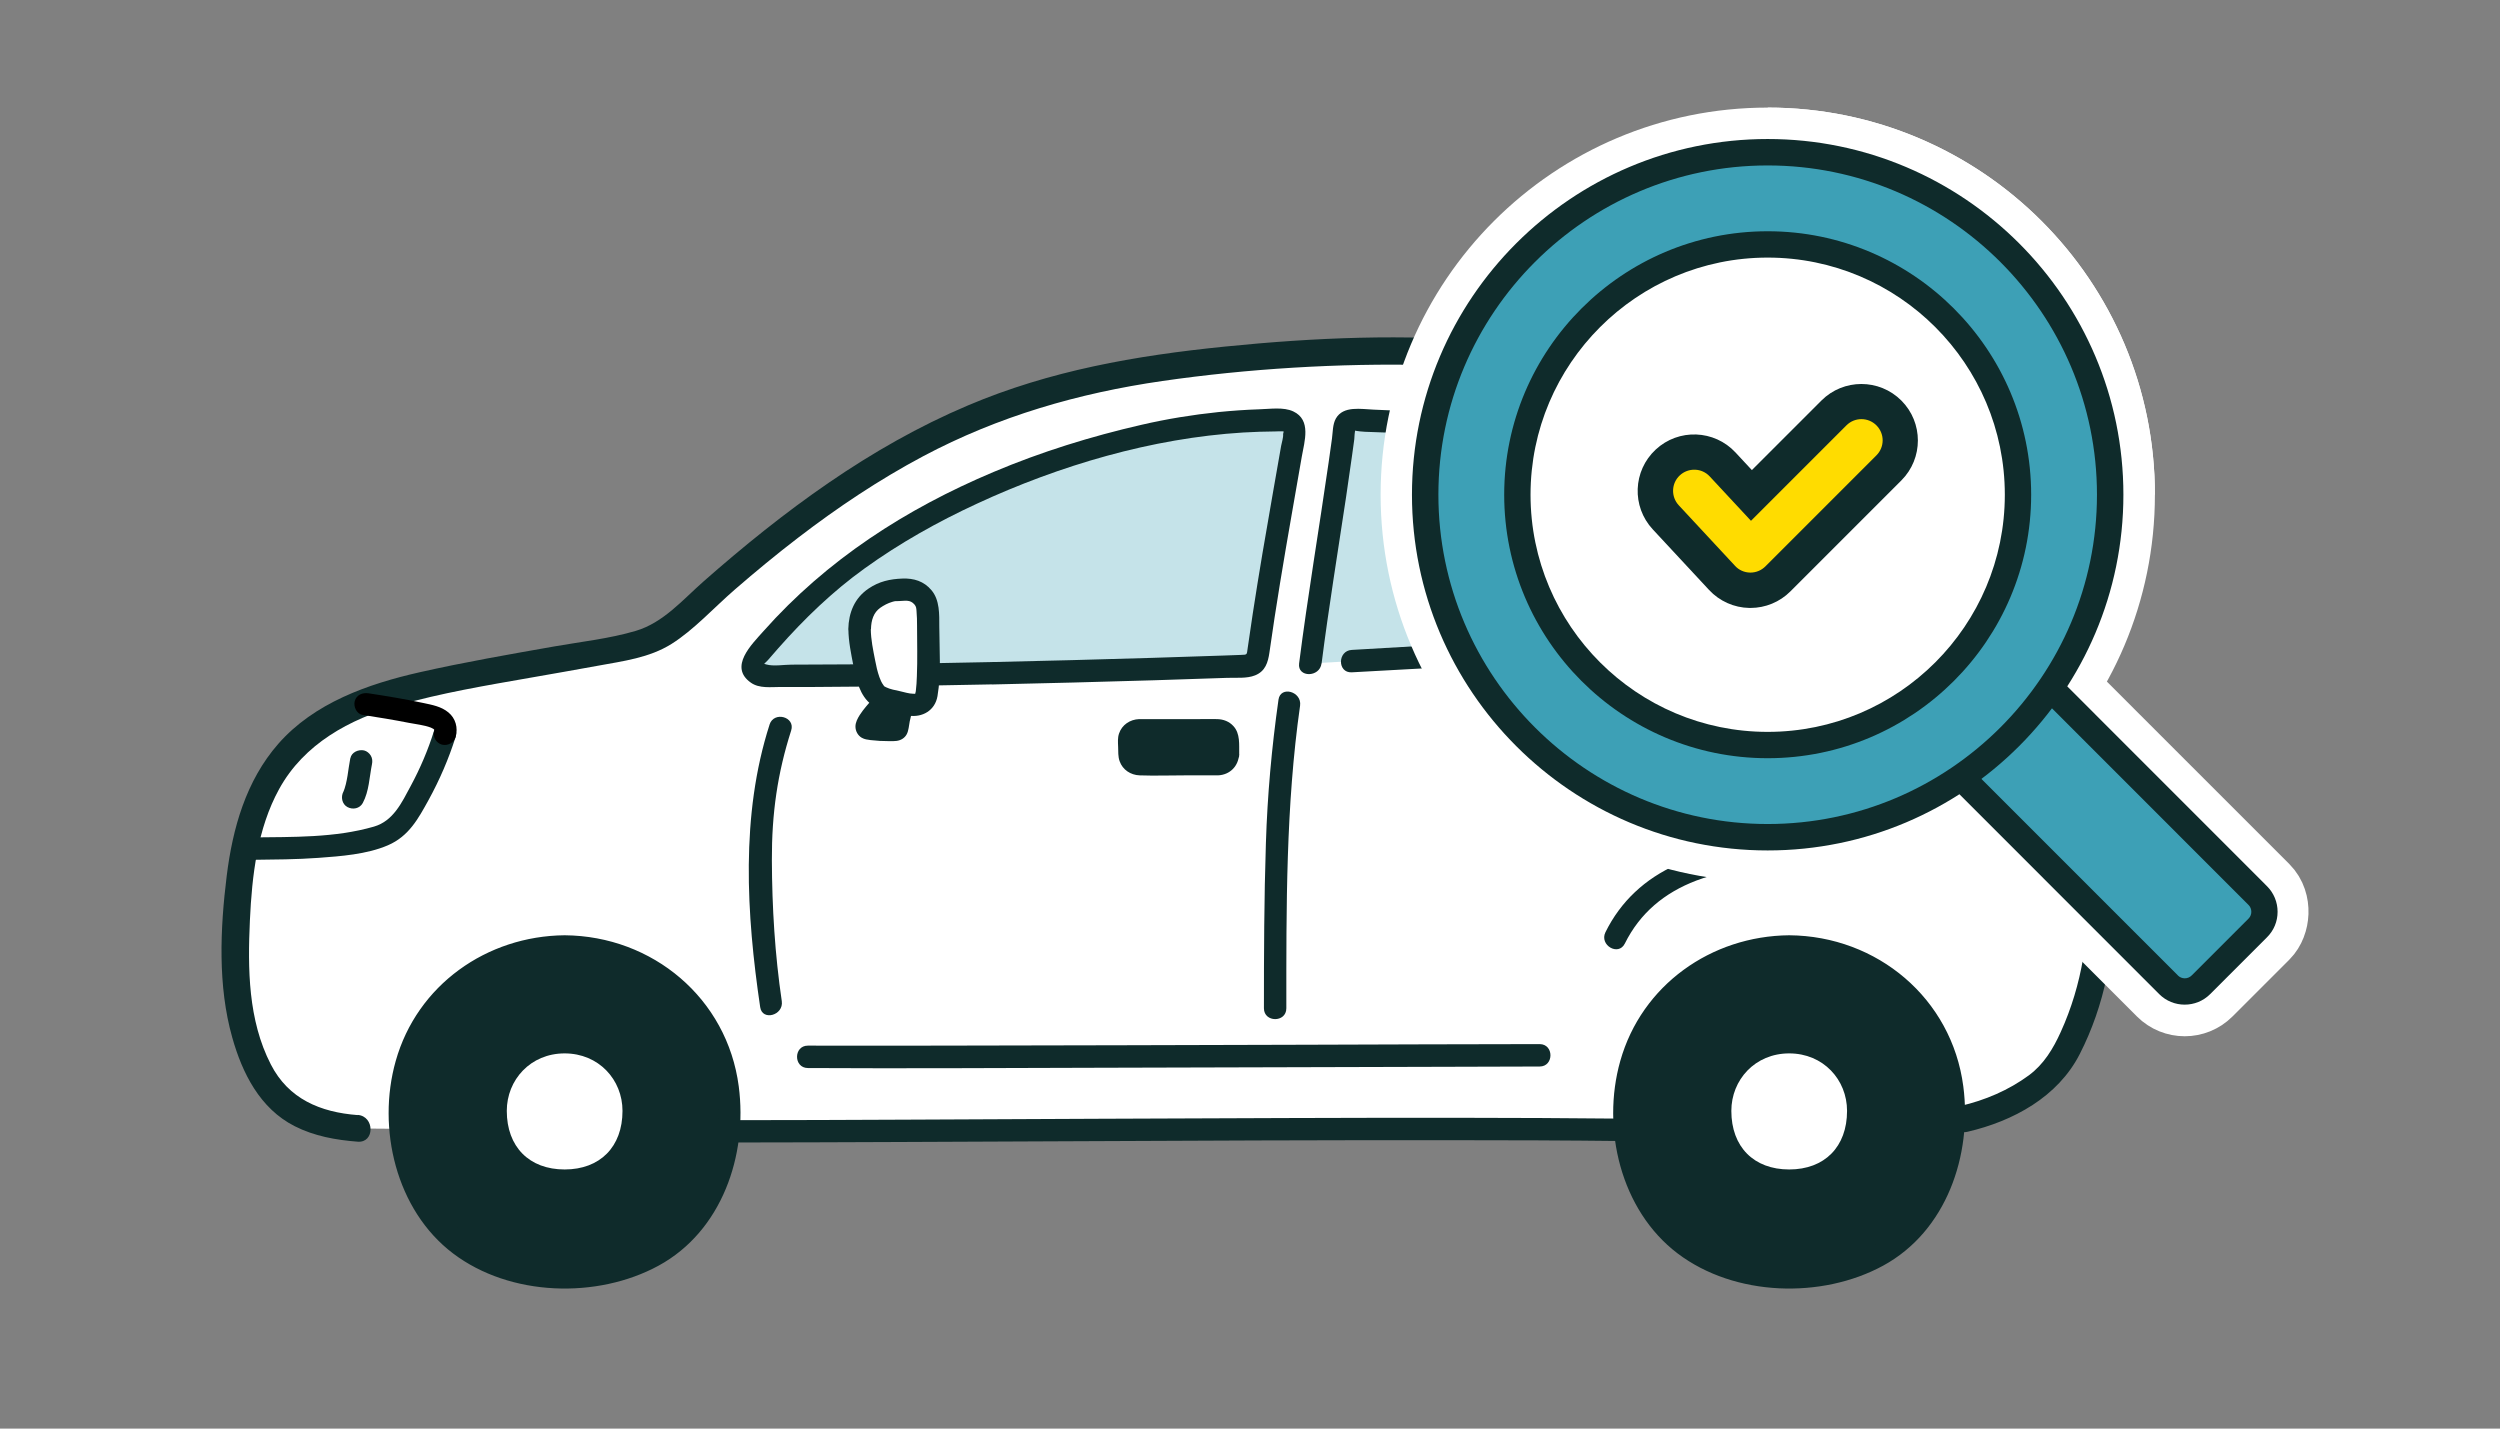 <?xml version="1.0" encoding="UTF-8"?>
<svg id="_レイヤー_1" data-name="レイヤー 1" xmlns="http://www.w3.org/2000/svg" viewBox="0 0 280 160">
  <rect x="0" y="0" width="280" height="160" fill="#808080" stroke="none"/>
  <defs>
    <style>
      .cls-1, .cls-2, .cls-3, .cls-4, .cls-5, .cls-6 {
        stroke-width: 0px;
      }

      .cls-1, .cls-7, .cls-8 {
        fill: #3da0b6;
      }

      .cls-3 {
        fill: #ffdc00;
      }

      .cls-7 {
        stroke: #054d62;
        stroke-width: 2.95px;
      }

      .cls-7, .cls-8 {
        stroke-miterlimit: 10;
      }

      .cls-4 {
        fill: #fff;
      }

      .cls-9 {
        opacity: .3;
      }

      .cls-5 {
        fill: #0f2b2b;
      }

      .cls-8 {
        stroke: #fff;
        stroke-width: 10px;
      }

      .cls-6 {
        fill: #211715;
      }
    </style>
  </defs>
  <g id="car">
    <path class="cls-4" d="M219.95,125.33c2.44-.54,5.5-1.74,8.21-3.72,2.16-1.57,3.49-3.8,5.03-7.98,2.05-5.54,2.64-12.19,1.41-19.28-.25-1.44-.56-3.15-.98-5.16-.68-3.26-1.6-7.27-2.92-10.32-1.96-4.51-4.52-8.12-7.61-11.95-6.09-7.53-9.91-10.92-17.5-15.88-12.24-6.43-20.06-8.41-33.85-10.69-13.78-2.28-41.22-.52-54.6,3.49-14.98,4.49-26.95,12.78-41.13,25.79-1.56,1.43-3.5,2.36-5.58,2.76-10.59,2.04-14.94,2.49-23.83,4.54-4.75,1.09-9.52,2.86-13.11,6.16-6.36,5.84-7.01,15.44-7.12,24.11-.04,2.99.31,5.97,1.14,8.84,1.83,6.25,4.76,9.82,12.54,10.35l39.6.31c26.52,0,76.68-.46,103.32-.15l36.98-1.22Z"/>
    <path class="cls-4" d="M182.97,118.2c-4.25,0-10.54,0-10.54,0-3.49,0-69.7.23-81.97.17,0,0-6.77,0-9.76,0,.62,1.87.95,3.87.95,5.93,0,.82-.04,1.62-.11,2.4l100.52-.15c-.06-.73-.1-1.48-.1-2.25,0-2.12.35-4.17,1-6.09v-.02Z"/>
    <g class="cls-9">
      <path class="cls-1" d="M111.15,75.4c-10.24.22-20.05.35-26.09.27-.8-.01-1.22-.97-.67-1.56,4.05-4.3,7.57-8.74,13.7-12.83,7.47-4.99,17.31-9.35,27.36-11.79,6.55-1.79,13.36-2.61,19.77-2.38-.64,4.34-3.17,17.41-4.48,27.44-7.84.3-18.95.63-29.59.86Z"/>
    </g>
    <path class="cls-4" d="M27.76,93.39c1-3.94,2.73-7.53,5.73-10.29,2.04-1.87,4.46-3.25,7.05-4.3,2.1.32,4.59.73,6.74,1.19.56.12,1.14.18,1.65.44s1.21.8.89,1.76c-1.01,3.25-2.29,5.84-4.16,8.94-.78,1.29-2,2.27-3.46,2.66-5.17,1.38-10.78,1.18-14.82,1.27.11-.56.24-1.12.38-1.67Z"/>
    <g class="cls-9">
      <path class="cls-1" d="M146.76,74.3c.52-4.14,1.3-9.17,2.06-14.16.71-4.65,1.41-9.27,1.88-13.08,4.27.05,8.52.29,12.77.73,6.33.65,12.64,1.73,18.65,3.79,9.27,3.17,22.12,8.85,28.03,16.67.27.36.07.87-.37.96-11.88,2.28-45.3,4.11-58.38,4.84l-4.65.25Z"/>
    </g>
    <path class="cls-5" d="M48.61,81.86c-.67,2.14-1.54,4.18-2.6,6.15-1,1.86-1.95,3.94-4.13,4.57-4.38,1.27-9.1,1.15-13.62,1.21-1.61.02-1.62,2.53,0,2.51,2.47-.03,4.95-.04,7.41-.22s5.42-.39,7.78-1.41,3.41-3.01,4.55-5.07c1.24-2.26,2.26-4.62,3.03-7.07.49-1.54-1.94-2.2-2.42-.67h0Z"/>
    <path class="cls-5" d="M39.23,84.94c-.25,1.27-.3,2.63-.8,3.83l.13-.3c-.03.07-.06.14-.1.2-.31.58-.16,1.39.45,1.72s1.38.17,1.72-.45c.71-1.32.74-2.9,1.03-4.34.07-.33.05-.67-.13-.97-.15-.26-.45-.51-.75-.58-.62-.14-1.41.19-1.54.88h0Z"/>
    <path class="cls-4" d="M224.09,80.43c2-.28,4.88-.86,6.6-1.55,1.31,3.01,2.35,6.94,2.9,10.2-.28.02-.46.03-.46.03-1.93.19-5.04.52-6.98.45-.28-.01-.57-.03-.79-.2-.23-.17-.33-.47-.4-.74-.65-2.41-1.26-4.92-1.96-7.19-.13-.43.15-.87.59-.93.16-.02.33-.04.5-.07Z"/>
    <path class="cls-5" d="M81.55,127.96c12.74-.01,25.49-.09,38.23-.14,14.1-.07,28.2-.13,42.3-.12,6.66,0,13.33.02,19.99.1,1.62.02,1.62-2.49,0-2.51-12.64-.13-25.28-.11-37.93-.07-14.13.04-28.26.12-42.38.18-6.74.03-13.47.06-20.21.06-1.61,0-1.62,2.51,0,2.51h0Z"/>
    <path class="cls-5" d="M40.06,124.89c-4.19-.32-7.75-1.81-9.73-5.68-2.55-4.97-2.59-10.71-2.34-16.15.23-4.98.83-10.23,3.27-14.68,2.79-5.08,7.89-7.83,13.31-9.38,4.85-1.39,9.89-2.23,14.86-3.1,2.52-.44,5.03-.88,7.55-1.34,2.83-.52,5.74-.88,8.23-2.44s4.77-4.08,7.09-6.09,4.68-3.96,7.11-5.82c4.42-3.39,9.06-6.49,13.98-9.11,8.43-4.48,17.4-7.07,26.81-8.43s19.78-2.02,29.67-1.78c9.6.23,19.26,1.81,28.47,4.55,5.03,1.49,9.86,3.53,14.54,5.89s8.69,5.5,12.31,9c3.94,3.81,7.57,8.15,10.61,12.71,1.6,2.41,3.05,4.97,4.05,7.69s1.66,5.61,2.26,8.47c1.26,5.98,2.23,12.03,1.2,18.14-.48,2.83-1.31,5.61-2.5,8.23-.85,1.88-1.9,3.63-3.58,4.87-2.27,1.67-4.93,2.8-7.67,3.43-1.88.44-1.08,3.33.8,2.89,5.12-1.19,10.12-3.9,12.57-8.7,2.78-5.44,3.99-11.61,3.8-17.7-.1-3.17-.62-6.28-1.22-9.39s-1.22-6.1-2.13-9.07c-1.83-6.02-5.31-11.2-9.23-16.05-3.35-4.14-6.92-8.07-11.12-11.37-2.13-1.67-4.35-3.37-6.68-4.74-2.58-1.52-5.42-2.74-8.16-3.91-4.91-2.1-9.97-3.71-15.18-4.88s-10.34-2.15-15.57-2.65c-10.03-.94-20.26-.49-30.27.52s-19.56,2.69-28.74,6.58c-11.02,4.66-20.68,11.85-29.62,19.71-2.35,2.07-4.52,4.64-7.61,5.55-2.93.87-6.1,1.21-9.11,1.74-5.04.89-10.07,1.76-15.07,2.89-5.8,1.31-11.83,3.43-15.86,8.03-3.61,4.13-5.11,9.46-5.77,14.8-.73,5.91-1.01,12.29.62,18.07,1.13,4.02,3.11,7.97,6.99,9.94,2.2,1.12,4.62,1.55,7.06,1.74,1.93.15,1.92-2.85,0-3h0Z"/>
    <path class="cls-5" d="M111.15,74.15c-5.34.12-10.67.21-16.01.26-2.16.02-4.32.03-6.48.03-.84,0-2.03.21-2.83-.02-.4-.11-.22-.03.18-.49.38-.44.76-.88,1.15-1.32,2.92-3.31,6.09-6.37,9.68-8.95,3.93-2.83,8.17-5.21,12.56-7.24,9.28-4.3,19.61-7.35,29.84-7.98,1.21-.07,2.43-.11,3.64-.12-.06,0,.86-.03.88,0,.03.05-.06.24-.05.31.03.39-.15.9-.22,1.29-.3,1.77-.62,3.54-.93,5.31-.79,4.49-1.56,8.98-2.25,13.49-.2,1.29-.39,2.58-.57,3.87-.11.77-.02.73-.78.76-.64.02-1.27.05-1.91.07-2.67.09-5.34.18-8.01.26-5.97.18-11.93.34-17.9.47-1.61.04-1.62,2.54,0,2.51,6.04-.13,12.08-.29,18.12-.47,2.72-.08,5.45-.17,8.17-.27,1-.04,2.2.1,3.14-.28,1.15-.46,1.45-1.45,1.61-2.58.73-5.18,1.6-10.34,2.5-15.49.37-2.14.75-4.28,1.12-6.42.3-1.72,1.09-4.11-.95-5.07-1.1-.52-2.61-.27-3.79-.24-1.53.05-3.06.16-4.58.31-2.9.3-5.79.77-8.64,1.43-5.66,1.3-11.21,3.02-16.56,5.28-9.81,4.13-18.68,9.84-25.77,17.83-1.31,1.48-3.93,4-1.41,5.77.94.67,2.25.48,3.34.48,1.27,0,2.54,0,3.82,0,6.63-.03,13.26-.15,19.89-.29,1.61-.03,1.62-2.54,0-2.51Z"/>
    <path class="cls-6" d="M183.63,53.31c1.8,2.82,3.23,5.9,4.67,8.92s2.84,6.12,4.2,9.2c.65,1.47,2.81.2,2.17-1.27-1.36-3.08-2.75-6.16-4.2-9.2s-2.86-6.1-4.67-8.92c-.87-1.36-3.04-.1-2.17,1.27h0Z"/>
    <path class="cls-5" d="M148.02,74.3c.79-6.23,1.81-12.42,2.74-18.63.23-1.53.45-3.05.66-4.58.09-.63.17-1.26.26-1.89.02-.15.03-.94.13-1-.15.09,1.14.16,1.07.16,3.21.09,6.42.29,9.63.59,6.37.61,12.74,1.66,18.83,3.69,4.64,1.55,9.2,3.4,13.55,5.63,4.38,2.24,8.7,4.86,12.18,8.36.36.36.7.73,1.04,1.1.09.11.8,1.14.95,1.14l.21-.84c-.09.02-.18.03-.27.05-.12-.02-.35.06-.47.08-.37.06-.74.13-1.11.18-1.54.25-3.09.45-4.65.64-8.41,1.02-16.87,1.64-25.32,2.22s-17.36,1.1-26.05,1.59c-1.61.09-1.62,2.6,0,2.51,17.42-.98,34.95-1.74,52.28-3.92,1.64-.21,3.29-.43,4.92-.7.7-.12,1.59-.16,2.18-.59,1.1-.83.78-2.07.06-3-3.17-4.03-7.55-7.05-11.97-9.54-10.33-5.83-21.74-9.43-33.5-10.81-3.82-.45-7.67-.73-11.52-.86-1.37-.05-3.4-.47-4.23.99-.37.65-.34,1.53-.44,2.26-.12.88-.24,1.76-.37,2.64-1.08,7.52-2.35,15-3.31,22.54-.2,1.6,2.31,1.58,2.51,0h0Z"/>
    <path class="cls-5" d="M143.19,78.37c-.76,5.37-1.24,10.67-1.41,16.09-.2,6.16-.22,12.31-.22,18.47,0,1.61,2.51,1.62,2.51,0,0-11.33-.06-22.66,1.54-33.9.22-1.58-2.19-2.26-2.42-.67h0Z"/>
    <path class="cls-5" d="M86.19,81.16c-3.26,10.15-2.59,21.22-1.05,31.64.23,1.59,2.65.92,2.42-.67-.77-5.21-1.09-10.51-1.11-15.77s.63-9.76,2.16-14.54c.5-1.54-1.93-2.2-2.42-.67h0Z"/>
    <path class="cls-5" d="M90.47,119.62c10.71.06,21.41,0,32.12-.03,13.23-.03,26.46-.07,39.69-.11,3.39-.01,6.77-.03,10.16-.03,1.61,0,1.62-2.51,0-2.51-8.62,0-17.24.05-25.85.07-13.81.04-27.63.08-41.44.1-4.89,0-9.78.02-14.67,0-1.61,0-1.62,2.5,0,2.51h0Z"/>
    <path class="cls-5" d="M194.46,77.26c1.4,3.35,2.34,6.93,3.31,10.42.51,1.82,1,3.65,1.45,5.49.15.61.29,1.22.41,1.83.04.21.05.45.11.65-.12-.37.03-.08-.01-.02-.14.17.17-.49.15-.46l1.08-.62c-4.55.14-8.96.39-13.18,2.29-3.52,1.58-6.26,4.1-7.97,7.57-.71,1.44,1.45,2.72,2.17,1.27,1.7-3.43,4.44-5.69,7.99-7.05,2.11-.8,4.33-1.22,6.58-1.39.95-.07,1.89-.11,2.84-.13.87-.03,2.13.2,2.65-.67.66-1.08-.24-3.27-.51-4.36-.65-2.64-1.38-5.26-2.14-7.86s-1.49-5.16-2.51-7.63c-.61-1.47-3.04-.82-2.42.67h0Z"/>
    <path class="cls-6" d="M230.16,77.75c-1.56.58-3.21.93-4.84,1.22-.36.07-.72.13-1.09.18-.19.03-.38.06-.57.08.06,0,.19-.03-.06,0-.16.02-.32.03-.48.08-1.22.36-1.58,1.61-1.24,2.71.61,1.99,1.11,4.01,1.64,6.03.28,1.04.51,2.18,1.66,2.59.74.26,1.64.18,2.42.15,1.85-.06,3.7-.26,5.54-.44.67-.07,1.25-.53,1.25-1.25,0-.63-.58-1.32-1.25-1.25-1.39.14-2.77.28-4.16.37-.69.05-1.37.08-2.06.09-.13,0-.83-.1-.93-.02.05-.04-.31-.33.14.11.3.29.06.06.06,0,0,.09-.01-.09-.02-.11-.04-.13-.07-.26-.11-.39-.46-1.73-.9-3.47-1.39-5.2-.12-.41-.23-.82-.36-1.23-.02-.08-.04-.21-.09-.28-.11-.18,0,.05-.03.16-.06.19-.27.26-.37.36-.14.03-.16.04-.05.02.08-.01.16-.02.23-.03.71-.1,1.42-.21,2.12-.34,1.58-.29,3.17-.63,4.68-1.19.64-.23,1.07-.85.88-1.54-.17-.61-.9-1.11-1.54-.88h0Z"/>
    <g>
      <path class="cls-5" d="M137.54,84.45c-.01-.5-.02-1.07-.03-1.57-.01-.6-.5-1.08-1.11-1.08h-8.82c-.62,0-1.12.51-1.11,1.14.01.5.03,1.08.05,1.57.02.6.51,1.08,1.11,1.08h8.81c.62,0,1.12-.51,1.11-1.13Z"/>
      <path class="cls-5" d="M138.79,84.45c-.02-1.07.13-2.27-.64-3.12-.48-.53-1.12-.77-1.82-.79s-1.35,0-2.03,0h-6.19c-.18,0-.35,0-.53,0-1.01.04-1.92.63-2.25,1.62-.16.47-.12.97-.1,1.46.02.54-.02,1.12.17,1.64.34.96,1.23,1.54,2.23,1.58,1.68.06,3.37,0,5.05,0h3.21c.18,0,.36,0,.53,0,1.35-.06,2.3-1.05,2.36-2.38.03-.68-.6-1.25-1.25-1.25-.71,0-1.22.58-1.25,1.25,0-.18.24-.07.05-.13s-.46,0-.65,0h-7.58c-.06,0-.43-.04-.46,0,0,0,.07.05.11.07.06.04-.02.22.02.01.05-.23-.02-.55-.02-.79,0-.11.03-.83-.07-.6-.03.07-.1,0-.06.03.05.05.44,0,.51,0h7.8s.45.04.47,0c-.04.06-.19-.15-.14-.17-.07.02.03,1.43.03,1.57.03,1.61,2.54,1.62,2.51,0Z"/>
    </g>
    <path class="cls-6" d="M191.61,84.45c-.02-1.07.13-2.27-.64-3.12-.48-.53-1.12-.77-1.82-.79s-1.35,0-2.03,0h-6.19c-.18,0-.35,0-.53,0-1.01.04-1.92.63-2.25,1.62-.16.47-.12.97-.1,1.46.02.54-.02,1.12.17,1.64.34.96,1.23,1.54,2.23,1.58,1.68.06,3.37,0,5.05,0h3.21c.18,0,.36,0,.53,0,1.35-.06,2.3-1.05,2.36-2.38.03-.68-.6-1.25-1.25-1.25-.71,0-1.22.58-1.25,1.25,0-.18.24-.07.05-.13s-.46,0-.65,0h-7.58c-.06,0-.43-.04-.46,0,0,0,.07.05.11.07.06.04-.02.22.02.01.05-.23-.02-.55-.02-.79,0-.11.03-.83-.07-.6-.03.07-.1,0-.06.03.05.05.44,0,.51,0h7.8s.45.04.47,0c-.04.06-.19-.15-.14-.17-.07.02.03,1.43.03,1.57.03,1.61,2.54,1.62,2.51,0Z"/>
    <path class="cls-5" d="M98.23,77.86c-.45.39-.86.82-1.24,1.28-.25.3-.49.61-.7.94-.24.38-.48.83-.48,1.29,0,.51.27,1.01.71,1.26.32.18.62.21.98.26.34.04.69.07,1.03.09.38.02.77.03,1.15.03.25,0,.49,0,.74-.03.47-.06.9-.31,1.13-.74s.24-.97.34-1.45c.09-.43.2-.85.33-1.27.19-.63-.23-1.4-.88-1.54s-1.34.2-1.54.88c-.12.39-.23.79-.31,1.2-.04.2-.08.39-.12.59s-.05.43-.11.62l.13-.3-.03.05.2-.25-.04.03.25-.2-.05.03.3-.13s-.07.02-.1.03l.33-.04c-.94.02-1.88,0-2.82-.12l.33.04c-.08-.01-.15-.02-.22-.04l.3.13s-.06-.03-.09-.05l.25.2-.03-.03.2.25-.02-.04.13.3v-.06c0,.11.02.22.03.33v-.06c-.01.11-.03.22-.04.33.01-.06.03-.11.05-.16l-.13.3c.15-.35.38-.66.61-.96l-.2.25c.41-.53.88-1.03,1.39-1.47s.47-1.34,0-1.77c-.53-.49-1.24-.46-1.77,0h0Z"/>
    <path class="cls-5" d="M101.02,79.2c-.23.73-.38,1.44-.51,2.27,0,.06-.02.13-.07.2-.03.05-.13.09-.19.09-1.12.02-2.04,0-2.94-.13-.1-.01-.2-.06-.24-.15-.03-.08,0-.16.03-.24.32-.78,1.37-1.92,2.01-2.47l1.9.45Z"/>
    <path class="cls-4" d="M96.29,70.47c0-1.1.21-1.81.76-2.65.52-.78,2.23-1.69,3.17-1.74l1.5-.05c.75-.04,1.85.79,2.04,1.52.33,1.23.16,4.04.19,4.59.04.81.1,3.41-.14,5.5-.09.75-.6,1.55-1.91,1.28s-3.21-.52-3.81-1.24c-.64-.77-.99-1.98-1.19-2.94-.25-1.21-.62-3.41-.62-4.25Z"/>
    <path class="cls-5" d="M97.55,70.47c.02-1.01.29-1.86,1.03-2.39.41-.29.87-.53,1.35-.67.35-.1.3-.08.74-.09.72-.02,1.24-.19,1.74.37.22.24.22.49.24.74.05.55.06,1.11.06,1.67,0,1.88.06,3.76-.02,5.64-.02.56-.05,1.15-.12,1.68-.01.08-.04.17-.06.25.05-.21-.08.13-.02.03.06-.09.17-.01-.05.02.12-.02-.16-.02-.15-.02-.48,0-1.04-.19-1.51-.29-.51-.11-1.08-.21-1.55-.44-.24-.12-.18-.08-.3-.25-.19-.26-.33-.58-.44-.89-.22-.62-.36-1.26-.48-1.9-.22-1.13-.47-2.3-.48-3.46-.01-1.61-2.52-1.62-2.51,0,.01,1.38.31,2.78.57,4.13.29,1.49.72,3.37,2.03,4.32,1.13.82,2.8,1.02,4.14,1.23,1.55.24,2.97-.58,3.24-2.19.43-2.53.21-5.22.2-7.78,0-1.37.06-2.96-.87-4.07-.85-1.02-1.99-1.36-3.26-1.31-1.39.05-2.61.32-3.79,1.12-1.57,1.06-2.23,2.69-2.27,4.55-.03,1.62,2.48,1.62,2.51,0Z"/>
    <path class="cls-2" d="M51.03,82.52c.29-1.01,0-2.06-.81-2.73s-1.81-.84-2.83-1.06c-2.03-.43-4.07-.77-6.12-1.08-.67-.1-1.35.17-1.54.88-.16.59.2,1.44.88,1.54,1.73.27,3.47.55,5.19.89.8.16,1.69.24,2.45.53.08.03.15.07.26.13.03.02.19.14.07.04s.04.05.06.07c.05.05.05.05,0,0-.04-.06-.04-.06,0,0,.03.06.04.06,0,0-.02-.07-.02-.07,0,0,.02.07.02.07.01,0,0-.07,0-.07,0,0-.04.22.09-.31-.03.13-.19.65.23,1.37.88,1.54s1.36-.22,1.54-.88h0Z"/>
    <path class="cls-5" d="M63.24,106c-10.89,0-18.42,8.43-18.42,18.3,0,11.42,7.12,18.65,18.42,18.65s18.42-7.22,18.42-18.65c0-9.94-7.57-18.3-18.42-18.3Z"/>
    <path class="cls-5" d="M200.39,106c-10.89,0-18.42,8.43-18.42,18.3,0,11.42,7.12,18.65,18.42,18.65s18.42-7.22,18.42-18.65c0-9.94-7.57-18.3-18.42-18.3Z"/>
    <path class="cls-5" d="M63.24,104.75c-8.73.08-16.52,5.57-18.92,14.08-2.13,7.54.03,16.72,6.43,21.56s16.14,5.1,23,1.37c7.1-3.86,10-12.38,8.99-20.09-1.29-9.86-9.65-16.84-19.49-16.92-1.62-.01-1.62,2.5,0,2.51,7.61.07,14.4,4.78,16.5,12.21,1.82,6.44.19,14.62-5.29,18.85s-14.07,4.52-20.03,1.43c-6.35-3.29-8.97-10.57-8.24-17.42.93-8.77,8.38-15,17.06-15.07,1.61-.01,1.62-2.52,0-2.51Z"/>
    <path class="cls-4" d="M63.24,117.98c-3.83,0-6.48,2.97-6.48,6.44,0,4.02,2.51,6.56,6.48,6.56s6.48-2.54,6.48-6.56c0-3.49-2.66-6.44-6.48-6.44Z"/>
    <path class="cls-5" d="M200.39,104.75c-8.73.08-16.52,5.57-18.92,14.08-2.13,7.54.03,16.72,6.43,21.56s16.14,5.1,23,1.37c7.1-3.86,10-12.38,8.99-20.09-1.29-9.86-9.65-16.84-19.49-16.92-1.62-.01-1.62,2.5,0,2.51,7.61.07,14.4,4.78,16.5,12.21,1.82,6.44.19,14.62-5.29,18.85s-14.07,4.52-20.03,1.43c-6.35-3.29-8.97-10.57-8.24-17.42.93-8.77,8.38-15,17.06-15.07,1.61-.01,1.62-2.52,0-2.51Z"/>
    <path class="cls-4" d="M200.39,117.98c-3.83,0-6.48,2.97-6.48,6.44,0,4.02,2.51,6.56,6.48,6.56s6.48-2.54,6.48-6.56c0-3.49-2.66-6.44-6.48-6.44Z"/>
  </g>
  <path class="cls-8" d="M197.99,17.05c21.19,0,38.36,17.17,38.36,38.36"/>
  <circle class="cls-8" cx="197.99" cy="55.41" r="38.36"/>
  <line class="cls-7" x1="228.34" y1="75.77" x2="252.87" y2="100.3"/>
  <rect class="cls-8" x="215.69" y="85.97" width="39.84" height="14.14" rx="2.57" ry="2.57" transform="translate(134.79 -139.35) rotate(45)"/>
  <g>
    <rect class="cls-1" x="215.69" y="85.97" width="39.84" height="14.14" rx="2.57" ry="2.57" transform="translate(134.79 -139.35) rotate(45)"/>
    <path class="cls-5" d="M244.69,112.52c-1.04,0-2.07-.39-2.86-1.18h0s-24.53-24.54-24.53-24.54c-.76-.76-1.18-1.78-1.18-2.86s.42-2.1,1.18-2.86l6.36-6.36c1.58-1.58,4.14-1.58,5.72,0l24.53,24.54c.76.76,1.18,1.78,1.18,2.86s-.42,2.1-1.19,2.86l-6.36,6.36c-.79.79-1.82,1.18-2.86,1.18ZM243.92,109.25c.43.43,1.12.43,1.55,0l6.36-6.36c.21-.21.32-.48.32-.77s-.11-.57-.32-.77l-24.53-24.54c-.43-.43-1.12-.43-1.55,0l-6.36,6.36c-.21.21-.32.48-.32.77s.11.57.32.77l24.53,24.53Z"/>
  </g>
  <g>
    <circle class="cls-1" cx="197.99" cy="55.41" r="38.36"/>
    <path class="cls-5" d="M197.98,95.25c-21.97,0-39.84-17.87-39.84-39.84s17.87-39.84,39.84-39.84,39.84,17.87,39.84,39.84-17.87,39.84-39.84,39.84ZM197.98,18.53c-20.34,0-36.88,16.55-36.88,36.88s16.55,36.88,36.88,36.88,36.88-16.55,36.88-36.88-16.55-36.88-36.88-36.88Z"/>
  </g>
  <g>
    <circle class="cls-4" cx="197.99" cy="55.41" r="28.03"/>
    <path class="cls-5" d="M197.98,84.92c-16.27,0-29.51-13.24-29.51-29.51s13.24-29.51,29.51-29.51,29.51,13.24,29.51,29.51-13.24,29.51-29.51,29.51ZM197.98,28.85c-14.64,0-26.56,11.91-26.56,26.56s11.91,26.56,26.56,26.56,26.56-11.91,26.56-26.56-11.91-26.56-26.56-26.56Z"/>
  </g>
  <g>
    <path class="cls-5" d="M196.05,68.09s-.08,0-.12,0c-1.72-.03-3.35-.76-4.52-2.02l-6.3-6.78c-2.38-2.56-2.23-6.56.33-8.94,2.56-2.38,6.56-2.23,8.94.33l1.83,1.97,7.79-7.79c2.47-2.47,6.48-2.47,8.95,0,2.47,2.47,2.47,6.48,0,8.95l-12.43,12.43c-1.19,1.19-2.8,1.85-4.47,1.85Z"/>
    <path class="cls-3" d="M196.05,64.13s-.03,0-.04,0c-.64-.01-1.26-.28-1.69-.76l-6.3-6.78c-.89-.96-.84-2.46.12-3.35.96-.89,2.46-.84,3.35.12l4.62,4.97,10.69-10.69c.93-.93,2.43-.93,3.36,0,.93.93.93,2.43,0,3.36l-12.43,12.43c-.45.45-1.05.7-1.68.7Z"/>
  </g>
</svg>